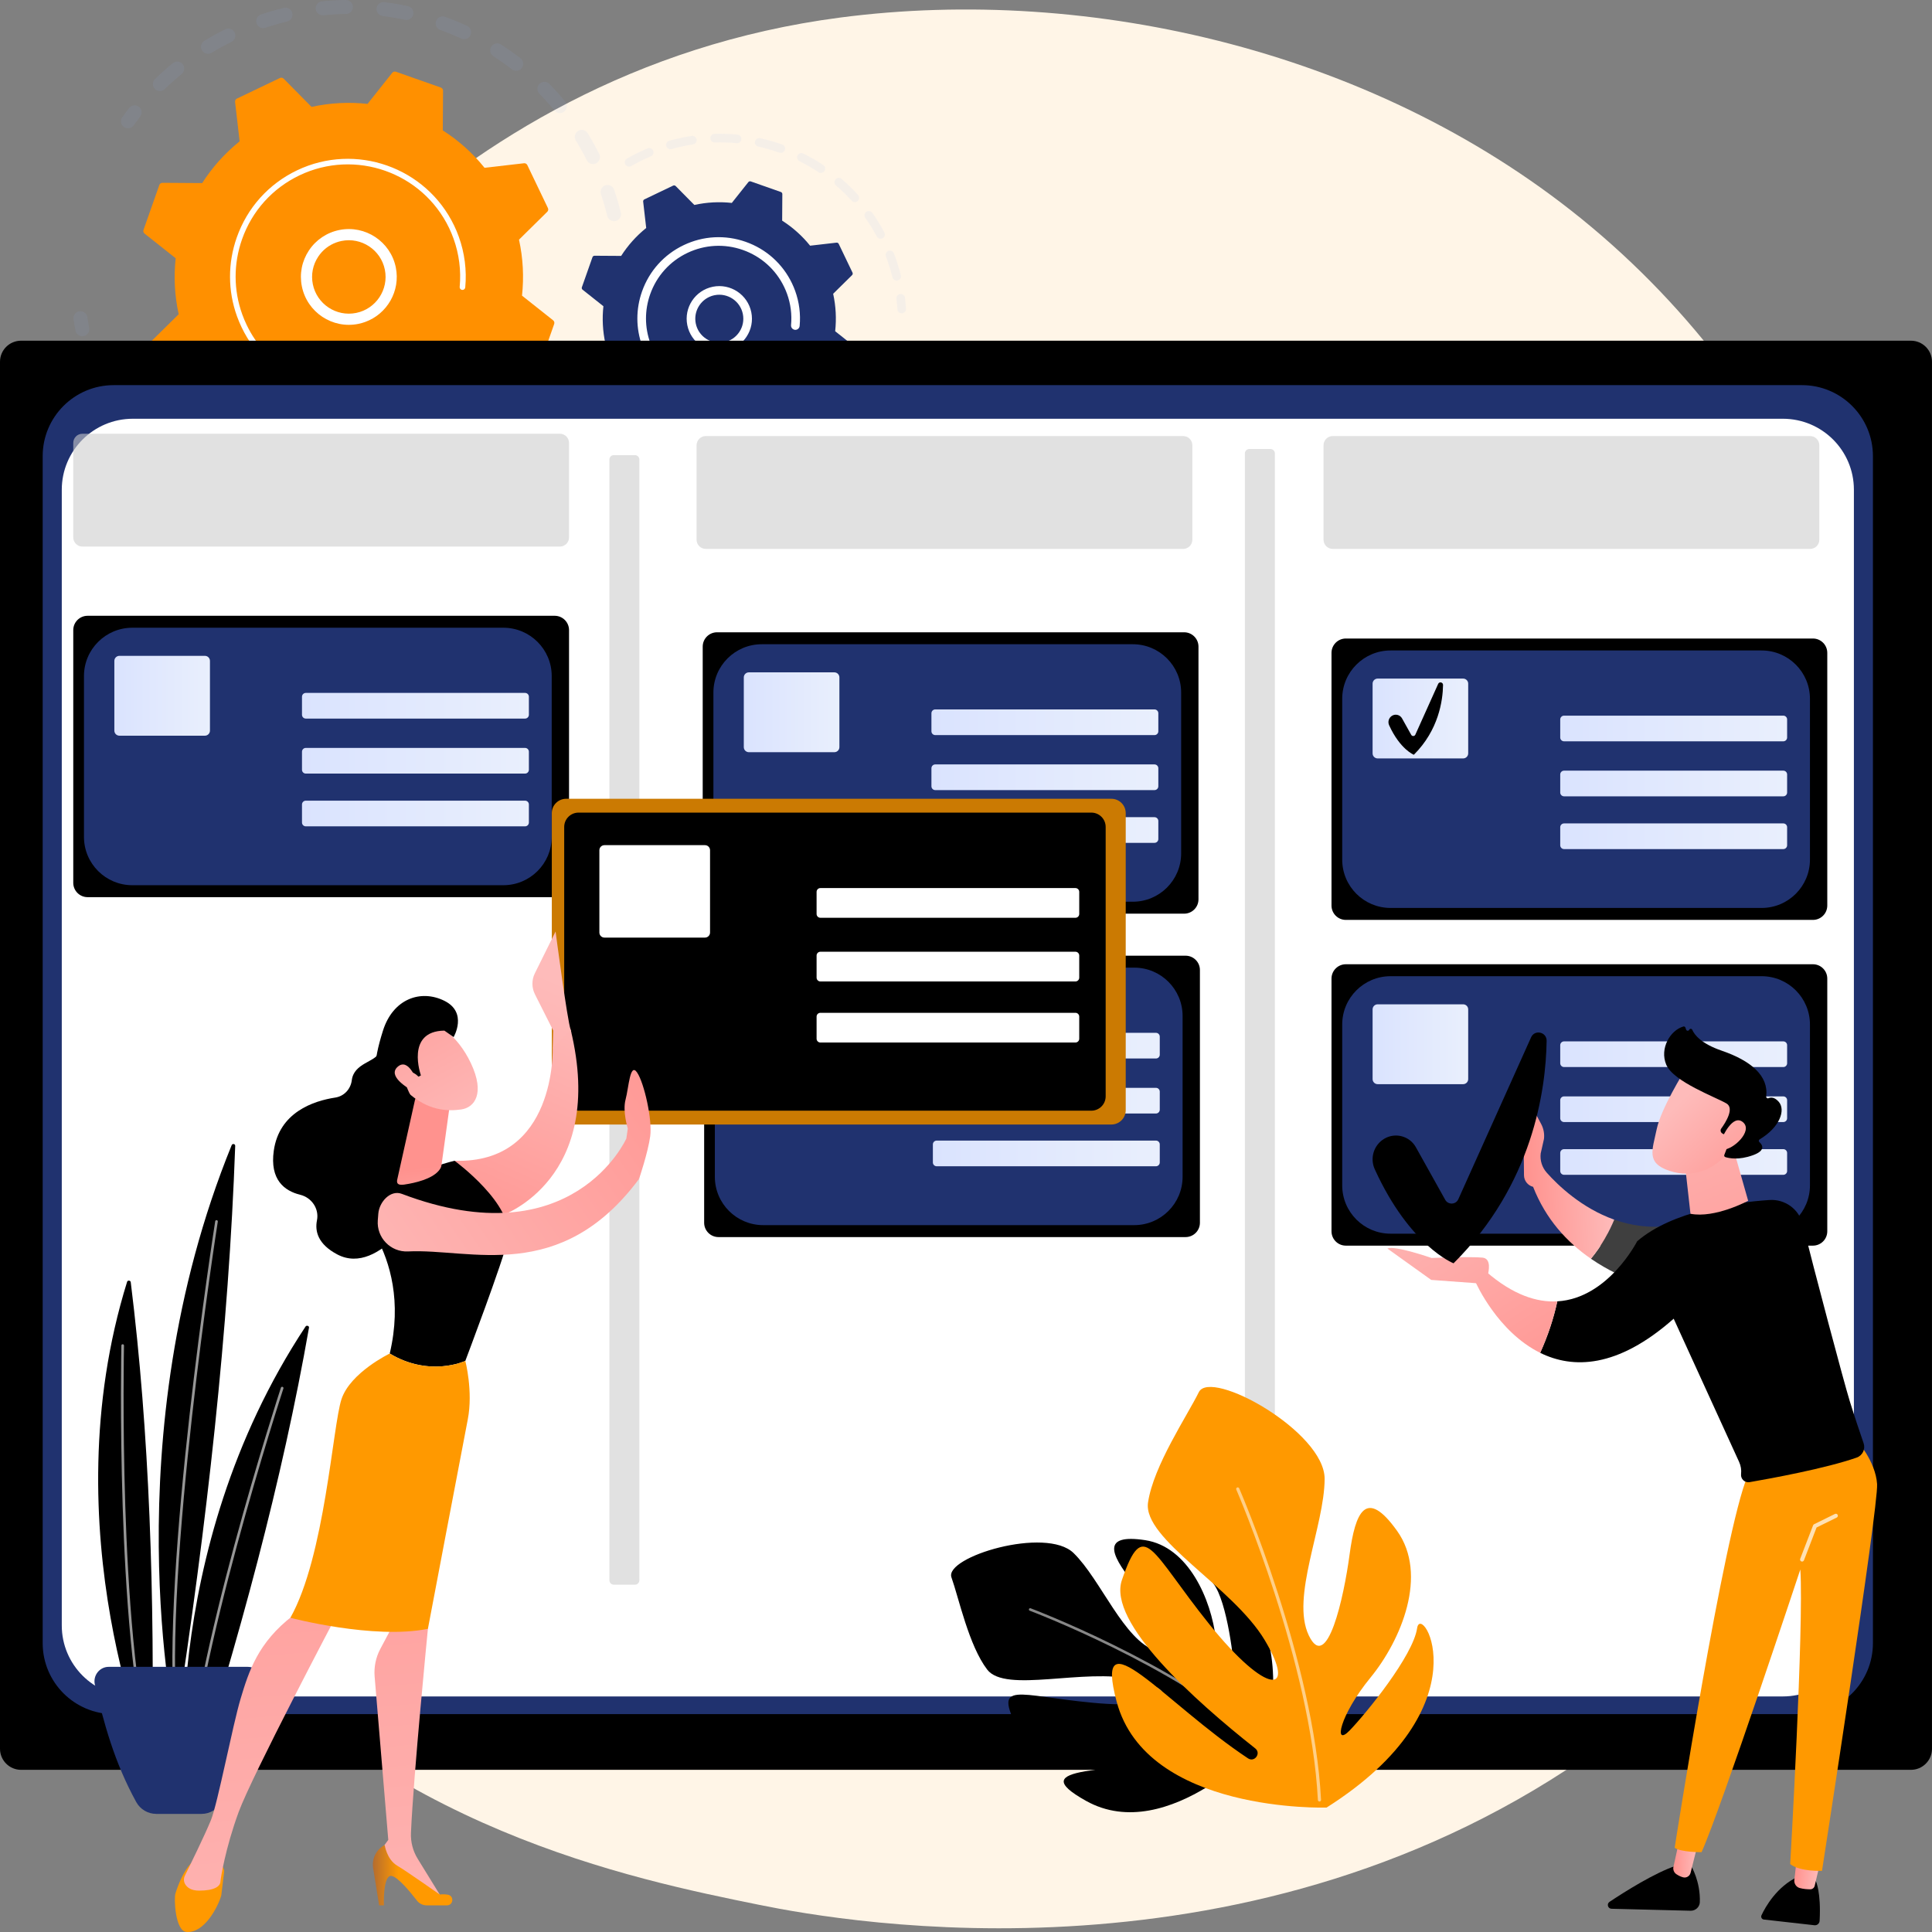 <svg width="428" height="428" viewBox="0 0 428 428" fill="none" xmlns="http://www.w3.org/2000/svg">
<rect x="0" y="0" width="428" height="428" fill="#808080" stroke="none"/>
<g clip-path="url(#clip0)">
<path d="M377.711 367.386C369.016 376.533 360.79 382.43 354.292 387.091C277.893 441.869 187.491 425.901 168.278 422.002C139.908 416.244 85.066 405.113 45.417 358.52C-14.572 288.029 -5.23 176.971 41.299 103.66C49.81 90.25 94.767 15.822 186.142 3.887C241.441 -3.337 305.902 11.232 352.583 50.315C450.57 132.348 443.595 298.075 377.711 367.386Z" fill="url(#paint0_linear)"/>
<g opacity="0.3">
<path opacity="0.3" d="M136.4 48.954C135.57 49.159 134.731 48.651 134.526 47.822C134.129 46.21 133.656 44.592 133.121 43.011C132.85 42.212 133.27 41.345 134.061 41.059C134.07 41.056 134.08 41.053 134.09 41.048C134.9 40.775 135.779 41.207 136.053 42.017C136.617 43.681 137.115 45.385 137.534 47.08C137.725 47.855 137.293 48.639 136.558 48.904C136.506 48.925 136.454 48.942 136.4 48.954ZM129.985 35.5C129.238 34.008 128.421 32.534 127.556 31.117C127.111 30.39 127.34 29.437 128.07 28.991C128.804 28.546 129.752 28.776 130.197 29.505C131.109 30.995 131.969 32.547 132.753 34.115C133.136 34.879 132.825 35.809 132.061 36.191C132.005 36.218 131.949 36.243 131.892 36.263C131.164 36.527 130.34 36.209 129.985 35.5ZM122.838 24.489C121.781 23.205 120.655 21.95 119.493 20.761C118.895 20.15 118.907 19.172 119.517 18.574C120.129 17.978 121.108 17.988 121.706 18.598C122.931 19.852 124.117 21.172 125.229 22.525C125.772 23.186 125.676 24.159 125.016 24.702C124.876 24.818 124.721 24.904 124.559 24.962C123.959 25.177 123.265 25.008 122.838 24.489ZM113.405 15.352C112.086 14.334 110.708 13.363 109.308 12.463C108.589 11.999 108.381 11.043 108.845 10.326C109.308 9.607 110.266 9.401 110.983 9.863C112.456 10.81 113.908 11.833 115.297 12.904C115.973 13.426 116.098 14.398 115.577 15.073C115.39 15.315 115.145 15.486 114.878 15.584C114.396 15.754 113.839 15.686 113.405 15.352ZM102.171 8.542C100.663 7.845 99.102 7.201 97.534 6.631C96.731 6.339 96.317 5.451 96.609 4.649C96.901 3.845 97.79 3.432 98.593 3.724C100.242 4.323 101.883 5 103.471 5.734C104.247 6.092 104.585 7.012 104.225 7.787C104.045 8.178 103.72 8.456 103.346 8.592C102.975 8.725 102.556 8.719 102.171 8.542ZM89.709 4.384C88.081 4.037 86.418 3.754 84.766 3.546C83.919 3.439 83.318 2.666 83.425 1.819C83.532 0.971 84.306 0.372 85.155 0.479C86.894 0.697 88.644 0.995 90.357 1.361C91.192 1.539 91.726 2.36 91.547 3.196C91.431 3.739 91.044 4.153 90.558 4.329C90.293 4.422 90.002 4.448 89.709 4.384ZM34.312 19.699C33.715 19.087 33.727 18.108 34.341 17.512C35.595 16.29 36.92 15.107 38.278 13.996C38.939 13.455 39.915 13.551 40.456 14.213C40.998 14.873 40.9 15.848 40.239 16.39C38.95 17.444 37.692 18.568 36.501 19.728C36.337 19.887 36.148 20.003 35.947 20.075C35.393 20.275 34.749 20.148 34.312 19.699ZM76.642 3.092C74.978 3.115 73.295 3.21 71.64 3.377C70.79 3.461 70.031 2.842 69.945 1.992C69.86 1.142 70.482 0.388 71.331 0.298C73.075 0.124 74.847 0.023 76.6 0C77.454 -0.012 78.157 0.671 78.169 1.526C78.178 2.203 77.75 2.785 77.145 3.002C76.988 3.059 76.82 3.091 76.642 3.092ZM44.758 11.169C44.314 10.44 44.545 9.488 45.276 9.045C46.773 8.135 48.328 7.279 49.898 6.498C50.663 6.114 51.593 6.429 51.973 7.194C52.354 7.958 52.042 8.887 51.277 9.268C49.784 10.011 48.307 10.824 46.886 11.689C46.795 11.744 46.701 11.789 46.604 11.824C45.925 12.065 45.147 11.808 44.758 11.169ZM63.617 4.751C62.002 5.145 60.382 5.615 58.803 6.145C57.993 6.419 57.116 5.983 56.842 5.173C56.573 4.373 56.994 3.508 57.785 3.224C57.795 3.221 57.806 3.216 57.815 3.213C59.478 2.654 61.184 2.16 62.883 1.744C63.714 1.542 64.552 2.05 64.754 2.88C64.943 3.655 64.512 4.436 63.776 4.701C63.724 4.722 63.672 4.737 63.617 4.751Z" fill="#91B3FA"/>
<path opacity="0.3" d="M28.88 28.328C29.166 28.224 29.426 28.036 29.616 27.768C30.078 27.117 30.561 26.466 31.052 25.831C31.575 25.156 31.45 24.184 30.774 23.662C30.098 23.14 29.125 23.263 28.603 23.941C28.086 24.608 27.578 25.293 27.092 25.978C26.598 26.675 26.762 27.641 27.457 28.135C27.887 28.438 28.42 28.493 28.88 28.328Z" fill="#91B3FA"/>
</g>
<g opacity="0.3">
<path opacity="0.3" d="M18.76 74.385C19.462 74.132 19.898 73.401 19.754 72.643C19.606 71.86 19.471 71.059 19.355 70.266C19.231 69.421 18.445 68.837 17.599 68.96C16.75 69.086 16.169 69.87 16.293 70.715C16.415 71.551 16.557 72.394 16.713 73.218C16.872 74.057 17.681 74.609 18.521 74.45C18.604 74.436 18.683 74.413 18.76 74.385Z" fill="#91B3FA"/>
<path opacity="0.3" d="M95.486 120.889C94.669 121.14 93.804 120.68 93.553 119.862C93.303 119.046 93.762 118.182 94.581 117.931C96.136 117.456 97.697 116.906 99.235 116.293C100.025 115.975 100.93 116.363 101.247 117.156C101.564 117.95 101.177 118.85 100.383 119.166C99.716 119.432 99.047 119.686 98.377 119.928C97.421 120.272 96.448 120.596 95.486 120.889ZM105.879 114.937C105.458 114.194 105.72 113.249 106.463 112.829C107.892 112.02 109.301 111.144 110.651 110.223C111.355 109.74 112.32 109.922 112.802 110.628C113.284 111.332 113.102 112.295 112.397 112.777C110.974 113.748 109.49 114.671 107.988 115.521C107.91 115.565 107.831 115.602 107.748 115.631C107.052 115.881 106.255 115.603 105.879 114.937ZM87.27 122.797C85.571 123.07 83.835 123.275 82.112 123.405C81.26 123.469 80.517 122.83 80.453 121.979C80.388 121.128 81.028 120.386 81.88 120.32C83.515 120.198 85.162 120.004 86.778 119.743C87.622 119.607 88.416 120.18 88.552 121.024C88.673 121.77 88.237 122.477 87.55 122.723C87.462 122.757 87.367 122.781 87.27 122.797ZM116.836 107.45C116.262 106.817 116.31 105.839 116.943 105.266C118.157 104.165 119.338 103 120.453 101.803C121.036 101.177 122.015 101.143 122.641 101.725C123.266 102.308 123.302 103.286 122.719 103.911C121.544 105.172 120.3 106.4 119.022 107.557C118.867 107.696 118.693 107.8 118.508 107.867C117.936 108.072 117.27 107.928 116.836 107.45ZM73.686 123.459C71.968 123.352 70.23 123.17 68.521 122.919C67.675 122.795 67.091 122.009 67.215 121.164C67.339 120.319 68.127 119.735 68.973 119.859C70.596 120.097 72.246 120.27 73.877 120.371C74.73 120.424 75.379 121.158 75.325 122.011C75.285 122.647 74.868 123.168 74.305 123.371C74.112 123.44 73.903 123.472 73.686 123.459ZM60.282 121.126C58.626 120.646 56.969 120.09 55.362 119.474C54.563 119.168 54.164 118.274 54.47 117.476C54.776 116.676 55.671 116.279 56.469 116.585C57.997 117.17 59.571 117.697 61.145 118.154C61.967 118.393 62.438 119.25 62.201 120.071C62.057 120.565 61.688 120.933 61.237 121.095C60.942 121.204 60.61 121.221 60.282 121.126ZM47.709 115.932C46.196 115.102 44.7 114.198 43.265 113.248C42.552 112.775 42.358 111.815 42.831 111.105C43.303 110.392 44.264 110.198 44.975 110.671C46.34 111.574 47.759 112.431 49.199 113.22C49.948 113.631 50.222 114.571 49.81 115.32C49.622 115.664 49.321 115.909 48.978 116.031C48.575 116.175 48.114 116.154 47.709 115.932ZM36.567 108.118C35.271 106.978 34.011 105.768 32.817 104.524C32.225 103.907 32.247 102.928 32.865 102.337C33.481 101.747 34.462 101.768 35.054 102.384C36.186 103.566 37.383 104.714 38.615 105.797C39.256 106.361 39.319 107.34 38.752 107.98C38.574 108.182 38.355 108.327 38.118 108.413C37.602 108.598 37.006 108.505 36.567 108.118ZM27.412 98.044C26.402 96.65 25.44 95.194 24.55 93.717C24.109 92.985 24.345 92.034 25.077 91.594C25.807 91.155 26.76 91.389 27.202 92.121C28.048 93.525 28.963 94.908 29.92 96.233C30.422 96.926 30.266 97.892 29.573 98.393C29.452 98.48 29.324 98.547 29.191 98.596C28.557 98.823 27.825 98.616 27.412 98.044ZM20.699 86.221C20.198 85.056 19.725 83.862 19.295 82.672C19.139 82.241 18.989 81.81 18.844 81.377C18.572 80.567 18.992 79.679 19.818 79.419C20.629 79.147 21.506 79.582 21.778 80.393C21.916 80.804 22.059 81.215 22.206 81.625C22.615 82.757 23.063 83.891 23.54 85C23.878 85.784 23.515 86.693 22.731 87.031C22.702 87.043 22.671 87.056 22.642 87.066C21.88 87.34 21.025 86.976 20.699 86.221Z" fill="#91B3FA"/>
<path opacity="0.3" d="M127.314 97.893C127.603 97.789 127.865 97.598 128.054 97.328C128.536 96.643 129.012 95.934 129.469 95.223C129.931 94.504 129.723 93.548 129.004 93.086C128.285 92.624 127.328 92.832 126.866 93.551C126.431 94.226 125.979 94.899 125.521 95.55C125.03 96.249 125.198 97.213 125.897 97.704C126.327 98.005 126.855 98.058 127.314 97.893Z" fill="#91B3FA"/>
</g>
<path d="M122.771 71.768C122.873 71.478 122.78 71.154 122.538 70.961L115.641 65.493C116.086 61.409 115.883 57.224 114.974 53.094L121.237 46.917C121.457 46.7 121.513 46.368 121.38 46.09L116.817 36.573C116.684 36.295 116.389 36.131 116.082 36.166L107.341 37.172C104.69 33.876 101.554 31.094 98.09 28.883L98.148 20.084C98.149 19.775 97.955 19.5 97.665 19.398L87.703 15.891C87.413 15.789 87.088 15.882 86.896 16.123L81.424 23.016C77.337 22.571 73.148 22.773 69.015 23.682L62.834 17.424C62.617 17.204 62.285 17.146 62.007 17.281L52.483 21.843C52.204 21.976 52.042 22.271 52.077 22.579L53.084 31.314C49.786 33.964 47.002 37.097 44.789 40.559L35.984 40.501C35.675 40.5 35.4 40.692 35.297 40.984L31.788 50.938C31.686 51.229 31.779 51.553 32.02 51.745L38.918 57.213C38.473 61.297 38.676 65.483 39.585 69.613L33.322 75.79C33.102 76.007 33.044 76.339 33.178 76.617L37.741 86.135C37.874 86.413 38.17 86.577 38.477 86.54L47.219 85.534C49.87 88.83 53.006 91.612 56.471 93.824L56.413 102.622C56.411 102.931 56.604 103.206 56.896 103.309L66.857 106.814C67.148 106.916 67.472 106.823 67.665 106.581L73.136 99.689C77.224 100.134 81.412 99.93 85.545 99.022L91.726 105.281C91.944 105.499 92.275 105.557 92.554 105.424L102.078 100.864C102.356 100.731 102.52 100.436 102.483 100.129L101.476 91.395C104.774 88.746 107.558 85.612 109.772 82.15L118.576 82.208C118.885 82.21 119.161 82.016 119.263 81.725L122.771 71.768Z" fill="#FF9000"/>
<path d="M79.383 71.75C73.646 72.909 68.035 69.188 66.874 63.454C66.311 60.677 66.866 57.847 68.434 55.486C70.002 53.126 72.396 51.515 75.175 50.954C80.913 49.795 86.524 53.516 87.685 59.249C88.74 64.465 85.753 69.576 80.886 71.329C80.402 71.505 79.9 71.646 79.383 71.75ZM70.498 56.855C69.295 58.665 68.87 60.836 69.301 62.965C70.19 67.36 74.493 70.214 78.892 69.326C83.293 68.437 86.146 64.138 85.257 59.741C84.369 55.347 80.066 52.493 75.666 53.381C75.267 53.462 74.88 53.571 74.504 53.707C72.872 54.294 71.475 55.383 70.498 56.855Z" fill="white"/>
<path d="M85.878 85.819C86.715 85.518 87.54 85.172 88.353 84.784C88.609 84.662 88.863 84.535 89.115 84.405C90.356 83.761 91.544 83.019 92.661 82.192C92.676 82.181 92.692 82.169 92.707 82.158C92.75 82.126 92.793 82.094 92.835 82.06C92.919 81.997 93.002 81.933 93.085 81.869C93.302 81.701 93.377 81.417 93.288 81.171C93.267 81.111 93.235 81.053 93.195 81.001C92.985 80.73 92.597 80.683 92.326 80.891C90.936 81.967 89.418 82.901 87.818 83.667C79.873 87.473 70.889 86.669 63.911 82.331C60.029 79.919 56.767 76.412 54.65 71.995C54.279 71.219 53.95 70.432 53.662 69.636C51.729 64.272 51.701 58.456 53.621 53.007C55.827 46.747 60.341 41.72 66.331 38.852C78.701 32.932 93.574 38.169 99.497 50.524C99.863 51.285 100.187 52.063 100.471 52.854C101.704 56.275 102.174 59.928 101.836 63.552C101.827 63.645 101.839 63.737 101.87 63.82C101.948 64.038 102.148 64.203 102.394 64.226C102.735 64.257 103.037 64.009 103.069 63.668C103.425 59.864 102.931 56.029 101.637 52.436C101.339 51.608 100.998 50.792 100.614 49.992C94.394 37.021 78.772 31.526 65.795 37.738C59.507 40.747 54.77 46.026 52.454 52.597C50.438 58.318 50.467 64.424 52.496 70.055C52.798 70.891 53.144 71.718 53.534 72.531C56.547 78.815 61.828 83.55 68.403 85.865C74.131 87.879 80.242 87.849 85.878 85.819Z" fill="white"/>
<g opacity="0.3">
<path opacity="0.3" d="M200.075 69.362C200.464 69.221 200.732 68.839 200.706 68.405C200.657 67.595 200.583 66.777 200.485 65.97C200.423 65.446 199.947 65.073 199.422 65.137C198.898 65.198 198.524 65.677 198.589 66.199C198.682 66.967 198.752 67.748 198.798 68.52C198.83 69.046 199.283 69.448 199.809 69.416C199.903 69.412 199.991 69.393 200.075 69.362Z" fill="#91B3FA"/>
<path opacity="0.3" d="M198.867 62.127C198.355 62.254 197.836 61.944 197.709 61.43C197.386 60.139 196.995 58.849 196.542 57.595C196.447 57.331 196.348 57.066 196.247 56.803C196.059 56.311 196.303 55.758 196.796 55.57C197.269 55.409 197.842 55.626 198.032 56.12C198.137 56.397 198.241 56.672 198.341 56.949C198.813 58.262 199.225 59.614 199.563 60.97C199.682 61.45 199.416 61.935 198.96 62.1C198.93 62.109 198.899 62.118 198.867 62.127ZM194.232 52.389C193.473 50.963 192.62 49.572 191.694 48.254C191.392 47.822 191.496 47.227 191.928 46.924C192.358 46.623 192.956 46.725 193.261 47.158C194.231 48.54 195.125 49.998 195.921 51.493C196.169 51.959 195.991 52.537 195.526 52.786C195.485 52.808 195.442 52.826 195.401 52.841C194.959 52.999 194.459 52.814 194.232 52.389ZM188.664 44.465C187.581 43.271 186.411 42.132 185.187 41.079C184.788 40.735 184.742 40.131 185.086 39.732C185.432 39.332 186.033 39.286 186.434 39.631C187.717 40.735 188.944 41.93 190.081 43.182C190.436 43.574 190.406 44.177 190.015 44.532C189.918 44.618 189.811 44.682 189.697 44.723C189.343 44.848 188.932 44.76 188.664 44.465ZM181.317 38.149C179.971 37.255 178.558 36.437 177.118 35.717C176.646 35.48 176.454 34.907 176.69 34.434C176.926 33.964 177.499 33.771 177.972 34.006C179.483 34.761 180.964 35.619 182.376 36.556C182.815 36.848 182.934 37.441 182.642 37.881C182.524 38.059 182.357 38.184 182.171 38.25C181.897 38.35 181.58 38.323 181.317 38.149ZM172.65 33.817C171.128 33.277 169.559 32.826 167.985 32.476C167.469 32.361 167.145 31.851 167.26 31.336C167.374 30.821 167.884 30.495 168.401 30.611C170.05 30.977 171.696 31.451 173.29 32.014C173.787 32.192 174.047 32.737 173.871 33.234C173.771 33.516 173.553 33.72 173.293 33.814C173.092 33.887 172.867 33.893 172.65 33.817ZM163.194 31.718C161.588 31.565 159.957 31.51 158.348 31.556C157.82 31.571 157.379 31.155 157.364 30.628C157.349 30.101 157.763 29.662 158.293 29.645C159.981 29.596 161.692 29.654 163.376 29.815C163.9 29.865 164.286 30.332 164.235 30.857C164.199 31.238 163.945 31.544 163.607 31.666C163.48 31.712 163.339 31.732 163.194 31.718ZM153.514 31.993C151.925 32.238 150.329 32.585 148.772 33.026C148.264 33.17 147.735 32.875 147.591 32.368C147.447 31.86 147.744 31.34 148.25 31.188C149.883 30.726 151.556 30.362 153.223 30.105C153.745 30.026 154.233 30.384 154.314 30.905C154.384 31.363 154.115 31.796 153.695 31.949C153.636 31.969 153.577 31.984 153.514 31.993ZM138.537 36.438C138.274 35.981 138.432 35.397 138.889 35.134C140.155 34.407 141.485 33.736 142.835 33.141C143.04 33.049 143.245 32.962 143.45 32.875C143.929 32.658 144.498 32.898 144.702 33.386C144.907 33.872 144.677 34.431 144.191 34.636C143.998 34.717 143.805 34.8 143.609 34.887C142.317 35.455 141.05 36.094 139.842 36.788C139.793 36.817 139.741 36.84 139.689 36.859C139.261 37.016 138.771 36.845 138.537 36.438Z" fill="#91B3FA"/>
</g>
<g opacity="0.3">
<path opacity="0.3" d="M172.935 109.906C171.361 110.45 169.738 110.903 168.115 111.251C167.599 111.361 167.09 111.034 166.98 110.517C166.868 110.001 167.201 109.498 167.714 109.383C169.262 109.051 170.808 108.619 172.311 108.099C172.809 107.926 173.354 108.191 173.527 108.689C173.698 109.184 173.438 109.724 172.947 109.9C172.944 109.904 172.939 109.906 172.935 109.906ZM176.283 107.549C176.052 107.075 176.249 106.503 176.725 106.273C178.154 105.579 179.553 104.79 180.887 103.931C181.329 103.648 181.923 103.772 182.209 104.217C182.495 104.66 182.368 105.25 181.924 105.537C180.526 106.438 179.059 107.265 177.562 107.991C177.53 108.006 177.499 108.02 177.467 108.03C177.013 108.194 176.499 107.992 176.283 107.549ZM163.165 112.003C161.503 112.151 159.821 112.199 158.161 112.145C157.633 112.128 157.219 111.687 157.237 111.159C157.254 110.632 157.695 110.221 158.224 110.235C159.807 110.287 161.413 110.241 162.998 110.1C163.524 110.054 163.988 110.441 164.035 110.967C164.075 111.409 163.806 111.807 163.408 111.95C163.328 111.977 163.249 111.995 163.165 112.003ZM184.611 102.448C184.273 102.043 184.326 101.441 184.731 101.103C185.951 100.086 187.119 98.984 188.204 97.827C188.565 97.444 189.17 97.424 189.554 97.783C189.94 98.144 189.96 98.749 189.599 99.134C188.461 100.348 187.235 101.503 185.957 102.57C185.868 102.644 185.77 102.699 185.668 102.735C185.302 102.867 184.875 102.764 184.611 102.448ZM153.179 111.678C151.536 111.422 149.89 111.063 148.289 110.612C147.781 110.468 147.486 109.941 147.628 109.434C147.772 108.926 148.299 108.63 148.807 108.773C150.335 109.204 151.903 109.547 153.471 109.79C153.993 109.871 154.351 110.358 154.27 110.881C154.215 111.239 153.967 111.519 153.649 111.633C153.503 111.684 153.343 111.702 153.179 111.678ZM143.562 108.967C142.025 108.325 140.512 107.584 139.068 106.763C138.609 106.503 138.448 105.921 138.708 105.461C138.968 105.002 139.553 104.84 140.012 105.102C141.39 105.883 142.832 106.59 144.299 107.203C144.786 107.407 145.017 107.966 144.812 108.454C144.705 108.711 144.497 108.897 144.253 108.984C144.038 109.062 143.791 109.062 143.562 108.967ZM134.87 104.033C133.531 103.041 132.239 101.957 131.036 100.816C130.653 100.452 130.636 99.848 131 99.464C131.363 99.082 131.969 99.067 132.351 99.429C133.5 100.519 134.731 101.552 136.009 102.497C136.432 102.812 136.523 103.409 136.207 103.833C136.091 103.99 135.935 104.102 135.764 104.163C135.475 104.269 135.138 104.23 134.87 104.033Z" fill="#91B3FA"/>
<path opacity="0.3" d="M192.375 95.578C192.548 95.516 192.706 95.403 192.823 95.242C193.305 94.582 193.77 93.903 194.205 93.228C194.489 92.784 194.361 92.193 193.917 91.907C193.473 91.624 192.881 91.751 192.595 92.194C192.181 92.839 191.737 93.486 191.277 94.117C190.966 94.544 191.06 95.141 191.486 95.452C191.754 95.646 192.088 95.682 192.375 95.578Z" fill="#91B3FA"/>
</g>
<path d="M189.788 77.577C189.857 77.382 189.795 77.165 189.632 77.037L185.017 73.378C185.316 70.644 185.18 67.844 184.571 65.081L188.762 60.947C188.909 60.802 188.947 60.58 188.858 60.394L185.805 54.026C185.716 53.839 185.518 53.731 185.313 53.754L179.463 54.428C177.69 52.222 175.592 50.362 173.273 48.881L173.311 42.994C173.312 42.788 173.182 42.603 172.988 42.534L166.322 40.188C166.128 40.119 165.91 40.182 165.782 40.344L162.12 44.955C159.385 44.657 156.583 44.793 153.817 45.402L149.681 41.213C149.535 41.067 149.314 41.029 149.127 41.117L142.753 44.168C142.566 44.257 142.458 44.456 142.481 44.66L143.155 50.506C140.948 52.277 139.086 54.374 137.604 56.692L131.712 56.654C131.505 56.652 131.32 56.782 131.251 56.976L128.903 63.638C128.834 63.832 128.897 64.049 129.059 64.177L133.674 67.837C133.376 70.57 133.512 73.37 134.121 76.134L129.93 80.267C129.783 80.412 129.745 80.634 129.833 80.82L132.886 87.19C132.975 87.376 133.173 87.485 133.379 87.462L139.228 86.788C141.001 88.993 143.102 90.854 145.419 92.335L145.381 98.222C145.379 98.428 145.509 98.613 145.704 98.682L152.37 101.028C152.564 101.097 152.781 101.034 152.91 100.872L156.572 96.26C159.307 96.558 162.109 96.422 164.875 95.814L169.011 100.002C169.156 100.149 169.378 100.187 169.565 100.099L175.937 97.048C176.124 96.959 176.233 96.762 176.21 96.555L175.535 90.71C177.742 88.939 179.604 86.84 181.086 84.524L186.978 84.562C187.185 84.564 187.37 84.434 187.439 84.24L189.788 77.577Z" fill="#20326f"/>
<path d="M160.781 77.69C158.888 78.073 156.959 77.696 155.35 76.627C153.74 75.56 152.644 73.931 152.261 72.038C151.47 68.133 154.003 64.321 157.916 63.523C161.825 62.734 165.647 65.268 166.437 69.174C166.819 71.066 166.443 72.994 165.375 74.602C164.506 75.909 163.267 76.878 161.815 77.401C161.48 77.521 161.135 77.618 160.781 77.69ZM154.135 71.661C154.417 73.053 155.224 74.252 156.408 75.037C157.592 75.822 159.012 76.1 160.404 75.819C161.796 75.536 162.996 74.73 163.781 73.547C164.567 72.366 164.844 70.945 164.563 69.555C163.982 66.682 161.17 64.817 158.296 65.397C158.036 65.45 157.785 65.521 157.543 65.608C155.103 66.485 153.606 69.047 154.135 71.661Z" fill="white"/>
<path d="M165.303 87.482C165.872 87.277 166.435 87.042 166.992 86.776C168.098 86.247 169.15 85.605 170.125 84.865C170.168 84.831 170.212 84.798 170.255 84.764C170.591 84.504 170.706 84.066 170.57 83.686C170.536 83.595 170.489 83.506 170.424 83.424C170.102 83.006 169.501 82.933 169.083 83.254C168.18 83.952 167.198 84.556 166.166 85.052C166.109 85.079 166.051 85.105 165.996 85.131C163.539 86.279 160.89 86.77 158.253 86.609C156.821 86.522 155.394 86.241 154.002 85.765C153.991 85.761 153.979 85.758 153.968 85.753C153.933 85.741 153.9 85.729 153.864 85.716C149.809 84.289 146.553 81.369 144.696 77.494C144.455 76.993 144.241 76.484 144.056 75.967C142.805 72.494 142.786 68.729 144.03 65.201C145.459 61.149 148.38 57.895 152.258 56.039C156.134 54.185 160.505 53.947 164.56 55.373C168.615 56.8 171.872 59.72 173.729 63.595C173.966 64.087 174.175 64.591 174.36 65.102C175.159 67.317 175.463 69.682 175.243 72.028C175.229 72.173 175.249 72.312 175.295 72.441C175.416 72.777 175.725 73.032 176.106 73.069C176.632 73.116 177.097 72.733 177.147 72.207C177.394 69.582 177.053 66.936 176.161 64.459C175.954 63.887 175.719 63.323 175.456 62.773C173.377 58.438 169.733 55.171 165.196 53.574C160.659 51.978 155.772 52.238 151.434 54.318C147.096 56.395 143.827 60.035 142.228 64.57C140.836 68.517 140.858 72.73 142.257 76.615C142.465 77.192 142.704 77.763 142.972 78.323C146.995 86.715 156.723 90.571 165.303 87.482Z" fill="white"/>
<path d="M423.333 392.074H4.667C2.09 392.074 0 389.986 0 387.41V80.138C0 77.563 2.09 75.475 4.667 75.475H423.331C425.909 75.475 427.998 77.563 427.998 80.138V387.409C428 389.984 425.91 392.074 423.333 392.074Z" fill="url(#paint1_linear)"/>
<path d="M399.178 379.734H25.192C16.502 379.734 9.456 372.693 9.456 364.01V101.043C9.456 92.359 16.502 85.319 25.192 85.319H399.178C407.868 85.319 414.914 92.359 414.914 101.043V364.011C414.914 372.695 407.868 379.734 399.178 379.734Z" fill="#20326f"/>
<path d="M394.962 375.815H29.422C20.732 375.815 13.686 368.774 13.686 360.09V108.491C13.686 99.807 20.732 92.766 29.422 92.766H394.962C403.652 92.766 410.698 99.807 410.698 108.491V360.09C410.698 368.776 403.652 375.815 394.962 375.815Z" fill="white"/>
<path opacity="0.59" d="M140.659 351.06H135.987C135.443 351.06 135.002 350.619 135.002 350.075V101.806C135.002 101.262 135.443 100.822 135.987 100.822H140.659C141.203 100.822 141.644 101.262 141.644 101.806V350.075C141.644 350.619 141.203 351.06 140.659 351.06Z" fill="#CDCDCD"/>
<path opacity="0.59" d="M281.441 349.708H276.77C276.225 349.708 275.785 349.268 275.785 348.724V100.455C275.785 99.91 276.225 99.47 276.77 99.47H281.441C281.986 99.47 282.426 99.91 282.426 100.455V348.724C282.426 349.268 281.986 349.708 281.441 349.708Z" fill="#CDCDCD"/>
<path d="M401.622 203.788H298.15C296.395 203.788 294.971 202.366 294.971 200.611V144.628C294.971 142.874 296.394 141.451 298.15 141.451H401.622C403.377 141.451 404.801 142.873 404.801 144.628V200.611C404.8 202.366 403.377 203.788 401.622 203.788Z" fill="url(#paint2_linear)"/>
<path d="M390.249 201.14H308.056C302.139 201.14 297.342 196.347 297.342 190.434V154.805C297.342 148.892 302.139 144.099 308.056 144.099H390.249C396.166 144.099 400.963 148.892 400.963 154.805V190.434C400.962 196.347 396.166 201.14 390.249 201.14Z" fill="#20326f"/>
<path d="M395.06 164.225H346.486C346.019 164.225 345.641 163.848 345.641 163.382V159.383C345.641 158.917 346.019 158.539 346.486 158.539H395.06C395.527 158.539 395.905 158.917 395.905 159.383V163.382C395.905 163.848 395.527 164.225 395.06 164.225Z" fill="url(#paint3_linear)"/>
<path d="M395.06 176.411H346.486C346.019 176.411 345.641 176.034 345.641 175.568V171.569C345.641 171.103 346.019 170.725 346.486 170.725H395.06C395.527 170.725 395.905 171.103 395.905 171.569V175.568C395.905 176.034 395.527 176.411 395.06 176.411Z" fill="url(#paint4_linear)"/>
<path d="M395.06 188.099H346.486C346.019 188.099 345.641 187.721 345.641 187.255V183.256C345.641 182.79 346.019 182.413 346.486 182.413H395.06C395.527 182.413 395.905 182.79 395.905 183.256V187.255C395.905 187.721 395.527 188.099 395.06 188.099Z" fill="url(#paint5_linear)"/>
<path d="M324.131 168.016H305.196C304.576 168.016 304.074 167.515 304.074 166.896V151.448C304.074 150.829 304.576 150.328 305.196 150.328H324.131C324.751 150.328 325.252 150.829 325.252 151.448V166.896C325.252 167.515 324.751 168.016 324.131 168.016Z" fill="url(#paint6_linear)"/>
<path d="M308.405 158.547C309.173 158.097 310.159 158.365 310.594 159.141L312.633 162.793C312.836 163.158 313.37 163.135 313.543 162.753L318.6 151.503C318.852 150.942 319.689 151.131 319.68 151.746C319.628 155.187 318.715 161.729 313.212 167.204C313.212 167.204 310.181 166.026 307.738 160.668C307.383 159.896 307.671 158.978 308.405 158.547Z" fill="url(#paint7_linear)"/>
<path d="M262.324 202.407H158.851C157.097 202.407 155.672 200.986 155.672 199.231V143.249C155.672 141.495 157.095 140.072 158.851 140.072H262.324C264.078 140.072 265.502 141.494 265.502 143.249V199.233C265.501 200.986 264.078 202.407 262.324 202.407Z" fill="url(#paint8_linear)"/>
<path d="M250.949 199.76H168.756C162.839 199.76 158.042 194.966 158.042 189.054V153.424C158.042 147.512 162.839 142.718 168.756 142.718H250.949C256.866 142.718 261.663 147.512 261.663 153.424V189.054C261.663 194.968 256.866 199.76 250.949 199.76Z" fill="#20326f"/>
<path d="M255.761 162.846H207.187C206.72 162.846 206.342 162.469 206.342 162.003V158.004C206.342 157.538 206.72 157.16 207.187 157.16H255.761C256.228 157.16 256.606 157.538 256.606 158.004V162.003C256.606 162.469 256.228 162.846 255.761 162.846Z" fill="url(#paint9_linear)"/>
<path d="M255.761 175.031H207.187C206.72 175.031 206.342 174.653 206.342 174.187V170.188C206.342 169.722 206.72 169.344 207.187 169.344H255.761C256.228 169.344 256.606 169.722 256.606 170.188V174.187C256.606 174.653 256.228 175.031 255.761 175.031Z" fill="url(#paint10_linear)"/>
<path d="M255.761 186.718H207.187C206.72 186.718 206.342 186.341 206.342 185.874V181.876C206.342 181.409 206.72 181.032 207.187 181.032H255.761C256.228 181.032 256.606 181.409 256.606 181.876V185.874C256.606 186.341 256.228 186.718 255.761 186.718Z" fill="url(#paint11_linear)"/>
<path d="M184.832 166.636H165.897C165.277 166.636 164.775 166.135 164.775 165.515V150.068C164.775 149.449 165.277 148.947 165.897 148.947H184.832C185.452 148.947 185.954 149.449 185.954 150.068V165.515C185.954 166.135 185.452 166.636 184.832 166.636Z" fill="url(#paint12_linear)"/>
<path d="M262.642 274.053H159.169C157.415 274.053 155.991 272.632 155.991 270.877V214.893C155.991 213.14 157.413 211.717 159.169 211.717H262.642C264.396 211.717 265.821 213.138 265.821 214.893V270.877C265.821 272.632 264.398 274.053 262.642 274.053Z" fill="url(#paint13_linear)"/>
<path d="M251.269 271.406H169.075C163.159 271.406 158.362 266.612 158.362 260.7V225.07C158.362 219.158 163.159 214.364 169.075 214.364H251.269C257.186 214.364 261.983 219.158 261.983 225.07V260.7C261.983 266.612 257.186 271.406 251.269 271.406Z" fill="#20326f"/>
<path d="M256.081 234.491H207.507C207.04 234.491 206.662 234.114 206.662 233.647V229.648C206.662 229.182 207.04 228.805 207.507 228.805H256.081C256.548 228.805 256.926 229.182 256.926 229.648V233.647C256.924 234.114 256.546 234.491 256.081 234.491Z" fill="url(#paint14_linear)"/>
<path d="M256.081 246.677H207.507C207.04 246.677 206.662 246.299 206.662 245.833V241.835C206.662 241.368 207.04 240.991 207.507 240.991H256.081C256.548 240.991 256.926 241.368 256.926 241.835V245.833C256.924 246.299 256.546 246.677 256.081 246.677Z" fill="url(#paint15_linear)"/>
<path d="M256.081 258.364H207.507C207.04 258.364 206.662 257.986 206.662 257.52V253.522C206.662 253.055 207.04 252.678 207.507 252.678H256.081C256.548 252.678 256.926 253.055 256.926 253.522V257.52C256.924 257.986 256.546 258.364 256.081 258.364Z" fill="url(#paint16_linear)"/>
<path d="M185.151 238.282H166.215C165.595 238.282 165.094 237.78 165.094 237.161V221.714C165.094 221.095 165.595 220.593 166.215 220.593H185.151C185.77 220.593 186.272 221.095 186.272 221.714V237.161C186.273 237.78 185.77 238.282 185.151 238.282Z" fill="white"/>
<path d="M122.881 198.75H19.408C17.654 198.75 16.23 197.328 16.23 195.573V139.591C16.23 137.838 17.652 136.415 19.408 136.415H122.881C124.636 136.415 126.06 137.836 126.06 139.591V195.575C126.06 197.328 124.637 198.75 122.881 198.75Z" fill="url(#paint17_linear)"/>
<path d="M111.508 196.102H29.314C23.398 196.102 18.601 191.309 18.601 185.396V149.768C18.601 143.856 23.398 139.062 29.314 139.062H111.508C117.425 139.062 122.222 143.856 122.222 149.768V185.398C122.222 191.31 117.425 196.102 111.508 196.102Z" fill="#20326f"/>
<path d="M116.32 159.189H67.746C67.279 159.189 66.901 158.811 66.901 158.345V154.346C66.901 153.88 67.279 153.502 67.746 153.502H116.32C116.787 153.502 117.165 153.88 117.165 154.346V158.345C117.163 158.811 116.785 159.189 116.32 159.189Z" fill="url(#paint18_linear)"/>
<path d="M116.32 171.373H67.746C67.279 171.373 66.901 170.995 66.901 170.529V166.53C66.901 166.064 67.279 165.687 67.746 165.687H116.32C116.787 165.687 117.165 166.064 117.165 166.53V170.529C117.163 170.995 116.785 171.373 116.32 171.373Z" fill="url(#paint19_linear)"/>
<path d="M116.32 183.06H67.746C67.279 183.06 66.901 182.683 66.901 182.217V178.218C66.901 177.752 67.279 177.374 67.746 177.374H116.32C116.787 177.374 117.165 177.752 117.165 178.218V182.217C117.163 182.683 116.785 183.06 116.32 183.06Z" fill="url(#paint20_linear)"/>
<path d="M45.39 162.98H26.454C25.834 162.98 25.333 162.478 25.333 161.859V146.41C25.333 145.791 25.834 145.29 26.454 145.29H45.39C46.009 145.29 46.511 145.791 46.511 146.41V161.858C46.513 162.477 46.009 162.98 45.39 162.98Z" fill="url(#paint21_linear)"/>
<path d="M401.622 275.949H298.15C296.395 275.949 294.971 274.527 294.971 272.772V216.788C294.971 215.035 296.394 213.612 298.15 213.612H401.622C403.377 213.612 404.801 215.033 404.801 216.788V272.772C404.8 274.527 403.377 275.949 401.622 275.949Z" fill="url(#paint22_linear)"/>
<path d="M390.249 273.301H308.056C302.139 273.301 297.342 268.507 297.342 262.595V226.965C297.342 221.053 302.139 216.259 308.056 216.259H390.249C396.166 216.259 400.963 221.053 400.963 226.965V262.595C400.962 268.507 396.166 273.301 390.249 273.301Z" fill="#20326f"/>
<path d="M395.06 236.386H346.486C346.019 236.386 345.641 236.008 345.641 235.542V231.543C345.641 231.077 346.019 230.7 346.486 230.7H395.06C395.527 230.7 395.905 231.077 395.905 231.543V235.542C395.905 236.008 395.527 236.386 395.06 236.386Z" fill="url(#paint23_linear)"/>
<path d="M395.06 248.572H346.486C346.019 248.572 345.641 248.195 345.641 247.728V243.73C345.641 243.263 346.019 242.886 346.486 242.886H395.06C395.527 242.886 395.905 243.263 395.905 243.73V247.728C395.905 248.195 395.527 248.572 395.06 248.572Z" fill="url(#paint24_linear)"/>
<path d="M395.06 260.259H346.486C346.019 260.259 345.641 259.881 345.641 259.415V255.417C345.641 254.95 346.019 254.573 346.486 254.573H395.06C395.527 254.573 395.905 254.95 395.905 255.417V259.415C395.905 259.881 395.527 260.259 395.06 260.259Z" fill="url(#paint25_linear)"/>
<path d="M324.131 240.177H305.196C304.576 240.177 304.074 239.676 304.074 239.056V223.609C304.074 222.99 304.576 222.488 305.196 222.488H324.131C324.751 222.488 325.252 222.99 325.252 223.609V239.056C325.252 239.676 324.751 240.177 324.131 240.177Z" fill="url(#paint26_linear)"/>
<path d="M370.118 271.529C389.913 268.83 395.328 272.668 395.328 272.668L386.569 288.247C386.569 288.247 367.011 288.892 352.442 278.85C354.913 275.892 356.568 272.68 357.606 270.192C361.296 271.5 365.499 272.159 370.118 271.529Z" fill="url(#paint27_linear)"/>
<path d="M337.438 244.009C337.43 243.372 338.285 243.152 338.587 243.716L341.41 248.992C341.956 250.012 342.175 251.173 342.037 252.321L341.314 255.518C341.129 257.068 341.614 258.619 342.652 259.785C345.138 262.575 350.383 267.632 357.606 270.193C356.568 272.682 354.913 275.893 352.442 278.851C347.096 275.166 342.421 270.044 339.631 262.921C338.46 262.627 337.632 261.583 337.614 260.377L337.438 244.009Z" fill="url(#paint28_linear)"/>
<path d="M402.277 416.75C402.277 416.75 403.455 419.168 403.103 425.527C403.071 426.12 402.548 426.568 401.958 426.502L390.753 425.24C390.301 425.189 390.031 424.711 390.222 424.3C391.097 422.432 393.618 417.921 398.352 415.715L402.277 416.75Z" fill="url(#paint29_linear)"/>
<path d="M403.247 412.523L402.014 417.762C401.907 418.214 401.508 418.54 401.043 418.541C400.422 418.543 399.525 418.492 398.676 418.252C397.904 418.034 397.417 417.269 397.506 416.473L398.084 411.346L403.247 412.523Z" fill="url(#paint30_linear)"/>
<path d="M374.655 413.389C374.655 413.389 376.729 416.794 376.567 421.392C376.528 422.476 375.6 423.315 374.515 423.289L357.008 422.852C356.188 422.832 355.882 421.771 356.565 421.317C359.936 419.075 366.555 414.896 371.308 413.306L374.655 413.389Z" fill="url(#paint31_linear)"/>
<path d="M376.157 408.35L374.518 414.887C374.335 415.617 373.591 416.083 372.863 415.888C372.42 415.769 371.901 415.556 371.352 415.18C370.83 414.822 370.586 414.174 370.722 413.557L372.467 405.628L376.157 408.35Z" fill="url(#paint32_linear)"/>
<path d="M411.281 319.024C411.281 319.024 415.513 323.694 415.836 328.776C416.159 333.857 403.632 414.446 403.632 414.446C403.632 414.446 398.845 414.699 396.587 412.958C396.587 412.958 399.643 360.084 398.828 347.695C398.828 347.695 381.232 400.839 376.947 410.316C376.947 410.316 372.357 410.356 370.994 409.332C370.994 409.332 381.956 339.108 387.141 326.988L411.281 319.024Z" fill="url(#paint33_linear)"/>
<path d="M399.216 345.939C399.163 345.939 399.109 345.93 399.056 345.908C398.826 345.82 398.712 345.561 398.799 345.332L401.659 337.905C401.699 337.799 401.778 337.714 401.878 337.665L406.504 335.386C406.725 335.277 406.993 335.367 407.102 335.589C407.21 335.811 407.12 336.078 406.898 336.187L402.43 338.388L399.634 345.653C399.564 345.83 399.395 345.939 399.216 345.939Z" fill="#FFE1B3"/>
<path d="M362.685 274.975C370.497 268.26 384.146 266.366 391.984 265.84C395.418 265.609 398.525 267.855 399.356 271.192C401.765 280.867 408.44 306.084 409.794 310.441C410.905 314.016 412.09 317.518 412.847 319.71C413.3 321.02 412.615 322.448 411.305 322.906C404.491 325.291 392.464 327.503 387.595 328.345C386.525 328.53 385.579 327.636 385.702 326.556C385.806 325.641 385.657 324.715 385.275 323.877L370.775 292.133C358.255 303.209 348.383 303.24 341.199 299.696C342.897 295.95 344.161 292.148 344.996 288.29C356.269 287.642 362.685 274.975 362.685 274.975Z" fill="url(#paint34_linear)"/>
<path d="M326.949 284.162L329.245 281.727C335.206 286.89 340.489 288.549 344.996 288.29C344.161 292.148 342.897 295.95 341.199 299.697C331.738 295.03 326.949 284.162 326.949 284.162Z" fill="url(#paint35_linear)"/>
<path d="M328.35 284.368L317.055 283.54L307.354 276.594C308.945 275.831 317.135 278.68 317.135 278.68C317.135 278.68 326.069 278.342 328.448 278.607C330.423 278.827 329.82 281.633 329.56 282.578C329.506 282.771 329.468 282.885 329.468 282.885L328.35 284.368Z" fill="url(#paint36_linear)"/>
<path d="M382.973 250.874L387.274 266.01C387.274 266.01 379.926 269.957 374.491 268.89L372.998 255.547L382.973 250.874Z" fill="url(#paint37_linear)"/>
<path d="M373.139 237.287C373.139 237.287 367.961 245.562 367.008 250.169C366.055 254.776 364.603 257.641 369.838 259.379C375.074 261.117 380.002 259.116 383.147 254.854C383.147 254.854 388.056 248.297 387.631 245.247C387.204 242.199 373.139 237.287 373.139 237.287Z" fill="url(#paint38_linear)"/>
<path d="M381.807 251.255L381.521 251.074C381.157 250.845 381.059 250.356 381.312 250.007C382.289 248.656 384.267 245.524 382.476 244.455C380.166 243.08 370.717 239.64 369.131 235.871C367.606 232.248 370.038 228.228 372.911 227.41C373.103 227.355 373.305 227.452 373.371 227.641L373.532 228.098C373.642 228.412 374.078 228.431 374.215 228.13C374.349 227.841 374.76 227.841 374.887 228.135C375.38 229.265 376.874 231.201 381.411 232.759C387.86 234.971 391.843 238.308 391.268 242.902C391.231 243.194 391.517 243.402 391.788 243.288C392.322 243.063 393.127 243.04 394.043 244.076C395.635 245.879 394.297 249.737 389.816 252.407C389.604 252.534 389.561 252.831 389.746 252.994C390.399 253.573 391.311 254.854 388.293 255.93C385.171 257.043 383.029 256.595 382.219 256.334C382.017 256.27 381.914 256.05 381.989 255.851L383.478 251.959C383.562 251.739 383.421 251.498 383.187 251.462L381.807 251.255Z" fill="url(#paint39_linear)"/>
<path d="M381.513 252.079C381.513 252.079 383.829 246.644 386.13 248.607C388.431 250.571 383.868 254.746 381.796 254.653L381.513 252.079Z" fill="url(#paint40_linear)"/>
<path d="M306.684 252.253C309.131 250.818 312.279 251.674 313.662 254.15L320.163 265.795C320.813 266.961 322.516 266.886 323.064 265.669L339.188 229.798C339.992 228.008 342.658 228.614 342.629 230.575C342.464 241.547 339.552 262.404 322.007 279.862C322.007 279.862 312.338 276.106 304.552 259.022C303.427 256.554 304.344 253.626 306.684 252.253Z" fill="url(#paint41_linear)"/>
<path opacity="0.59" d="M124.022 121.086H18.267C17.143 121.086 16.23 120.175 16.23 119.05V98.123C16.23 96.999 17.141 96.086 18.267 96.086H124.022C125.146 96.086 126.06 96.998 126.06 98.123V119.05C126.06 120.175 125.148 121.086 124.022 121.086Z" fill="#CDCDCD"/>
<path opacity="0.59" d="M262.108 121.601H156.353C155.229 121.601 154.316 120.69 154.316 119.565V98.637C154.316 97.514 155.227 96.601 156.353 96.601H262.108C263.232 96.601 264.145 97.512 264.145 98.637V119.565C264.144 120.69 263.232 121.601 262.108 121.601Z" fill="#CDCDCD"/>
<path opacity="0.59" d="M400.998 121.601H295.243C294.119 121.601 293.206 120.69 293.206 119.565V98.637C293.206 97.514 294.118 96.601 295.243 96.601H400.998C402.123 96.601 403.036 97.512 403.036 98.637V119.565C403.036 120.69 402.124 121.601 400.998 121.601Z" fill="#CDCDCD"/>
<path d="M33.671 391.374C33.671 391.374 11.008 339.057 28.166 283.938C28.277 283.579 28.915 283.648 28.963 284.026C33.099 317.362 34.332 353.465 33.671 391.374Z" fill="black"/>
<path opacity="0.59" d="M33.581 390.274C33.454 390.274 33.337 390.19 33.301 390.061C29.281 375.787 27.751 351.534 27.176 333.7C26.553 314.388 26.885 298.235 26.888 298.075C26.892 297.914 26.999 297.789 27.185 297.791C27.346 297.794 27.473 297.927 27.47 298.087C27.467 298.248 27.135 314.386 27.757 333.683C28.331 351.483 29.856 375.685 33.861 389.902C33.904 390.057 33.815 390.217 33.659 390.261C33.633 390.269 33.607 390.274 33.581 390.274Z" fill="white"/>
<path d="M38.861 382.848C38.861 382.848 24.862 318.655 51.32 253.697C51.493 253.273 52.122 253.397 52.105 253.853C50.678 294.085 45.872 337.444 38.861 382.848Z" fill="black"/>
<path opacity="0.59" d="M39.003 381.464C38.855 381.464 38.728 381.351 38.714 381.201C35.563 347.984 47.553 271.312 47.673 270.542C47.698 270.384 47.845 270.274 48.007 270.3C48.166 270.325 48.275 270.474 48.249 270.633C48.128 271.404 36.149 348.004 39.294 381.148C39.309 381.307 39.191 381.449 39.032 381.464C39.022 381.462 39.013 381.464 39.003 381.464Z" fill="white"/>
<path d="M41.082 400.254C41.082 400.254 34.375 344.254 67.695 293.86C67.912 293.532 68.52 293.732 68.453 294.113C62.585 327.634 53.035 363.258 41.082 400.254Z" fill="black"/>
<path opacity="0.59" d="M41.408 399.162C41.407 399.162 41.403 399.162 41.402 399.162C41.241 399.159 41.114 399.026 41.117 398.866C41.416 384.042 47.141 359.962 51.892 342.373C57.038 323.325 62.178 307.573 62.23 307.417C62.28 307.265 62.444 307.181 62.597 307.231C62.75 307.281 62.833 307.445 62.783 307.598C62.733 307.755 57.595 323.493 52.454 342.527C47.712 360.084 41.995 384.112 41.699 398.876C41.697 399.035 41.567 399.162 41.408 399.162Z" fill="white"/>
<path d="M24.069 369.26H54.872C57.177 369.26 58.903 371.429 58.474 373.693C56.636 383.42 52.91 392.014 49.038 399.203C48.174 400.81 46.499 401.835 44.672 401.835H34.621C32.767 401.835 31.067 400.828 30.176 399.205C25.343 390.417 22.982 381.698 21.01 373.165C20.557 371.2 22.05 369.26 24.069 369.26Z" fill="#20326f"/>
<path d="M280.69 385.066C280.69 385.066 258.85 409.127 240.609 398.959C225.948 390.786 246.776 392.921 264.444 389.06C265.83 388.757 265.467 386.686 264.06 386.872C250.238 388.704 229.145 390.2 225.482 382.999C219.952 372.126 225.315 375.653 242.146 377.223C258.977 378.792 262.22 374.639 251.234 372.053C240.248 369.467 222.77 375.188 218.698 369.867C214.626 364.548 212.4 353.987 210.779 349.445C209.156 344.904 231.73 338.09 237.834 344.051C243.937 350.012 248.893 363.322 256.135 365.751C263.378 368.181 255.587 356.408 250.782 350.332C245.979 344.256 244.075 339.74 253.672 341.19C263.269 342.639 268.341 354.343 269.354 363.08C270.365 371.817 273.746 376.703 273.593 372.382C273.44 368.059 271.87 354.804 268.803 350.82C265.736 346.833 287.632 351.697 280.69 385.066Z" fill="black"/>
<path opacity="0.53" d="M278.913 385.295C278.816 385.331 278.705 385.315 278.622 385.243C259.876 368.853 228.434 356.941 228.117 356.823C227.969 356.768 227.894 356.603 227.949 356.454C228.004 356.305 228.171 356.23 228.319 356.287C228.636 356.405 260.173 368.353 279 384.812C279.119 384.916 279.131 385.097 279.027 385.217C278.995 385.253 278.956 385.279 278.913 385.295Z" fill="white"/>
<path d="M293.878 400.434C293.878 400.434 253.992 401.748 247.379 376.992C242.065 357.094 257.975 377.267 276.475 389.532C277.926 390.495 279.444 388.405 278.076 387.325C264.652 376.712 245.312 359.41 248.537 350.029C253.404 335.868 254.876 343.606 267.869 359.775C280.862 375.944 287.297 375.254 280.193 363.366C273.089 351.477 253.11 340.968 254.327 332.836C255.541 324.704 262.957 313.721 265.577 308.412C268.198 303.102 293.495 317.168 293.449 327.639C293.403 338.109 285.896 353.844 289.94 362.3C293.985 370.756 297.714 353.837 298.971 344.413C300.229 334.991 302.586 329.454 309.505 339.147C316.425 348.84 310.433 363.308 303.589 371.663C296.746 380.018 295.323 387.17 299.005 383.343C302.687 379.515 313.041 366.808 313.936 360.702C314.831 354.596 329.246 378.042 293.878 400.434Z" fill="url(#paint42_linear)"/>
<path opacity="0.53" d="M292.155 399.064C292.04 399.01 291.959 398.897 291.952 398.763C290.394 368.246 274.042 330.37 273.879 329.992C273.801 329.814 273.883 329.607 274.061 329.529C274.238 329.453 274.446 329.534 274.524 329.713C274.689 330.093 291.092 368.083 292.655 398.729C292.666 398.923 292.516 399.088 292.322 399.099C292.264 399.099 292.206 399.087 292.155 399.064Z" fill="white"/>
<path d="M246.206 249.116H125.422C123.667 249.116 122.243 247.694 122.243 245.939V180.131C122.243 178.378 123.666 176.955 125.422 176.955H246.206C247.96 176.955 249.384 178.377 249.384 180.131V245.939C249.384 247.694 247.962 249.116 246.206 249.116Z" fill="url(#paint43_linear)"/>
<path d="M241.763 246.051H128.167C126.413 246.051 124.989 244.63 124.989 242.875V183.195C124.989 181.442 126.411 180.019 128.167 180.019H241.763C243.518 180.019 244.942 181.44 244.942 183.195V242.875C244.94 244.63 243.518 246.051 241.763 246.051Z" fill="url(#paint44_linear)"/>
<path d="M238.242 203.318H181.746C181.279 203.318 180.901 202.941 180.901 202.475V197.579C180.901 197.112 181.279 196.735 181.746 196.735H238.242C238.709 196.735 239.086 197.112 239.086 197.579V202.475C239.086 202.941 238.709 203.318 238.242 203.318Z" fill="white"/>
<path d="M238.242 217.424H181.746C181.279 217.424 180.901 217.046 180.901 216.58V211.684C180.901 211.218 181.279 210.84 181.746 210.84H238.242C238.709 210.84 239.086 211.218 239.086 211.684V216.58C239.086 217.046 238.709 217.424 238.242 217.424Z" fill="white"/>
<path d="M238.242 230.953H181.746C181.279 230.953 180.901 230.576 180.901 230.109V225.213C180.901 224.747 181.279 224.37 181.746 224.37H238.242C238.709 224.37 239.086 224.747 239.086 225.213V230.109C239.086 230.576 238.709 230.953 238.242 230.953Z" fill="white"/>
<path d="M156.177 207.707H133.902C133.283 207.707 132.781 207.206 132.781 206.587V188.351C132.781 187.732 133.283 187.23 133.902 187.23H156.177C156.797 187.23 157.298 187.732 157.298 188.351V206.587C157.298 207.206 156.797 207.707 156.177 207.707Z" fill="white"/>
<path d="M122.439 232.171L122.555 228.304L118.509 220.276C117.769 218.807 117.763 217.077 118.494 215.603L123.077 206.357C123.077 206.357 125.723 226.429 126.421 228.096C127.117 229.764 124.531 232.761 124.531 232.761L122.439 232.171Z" fill="url(#paint45_linear)"/>
<path d="M88.95 228.784C88.95 228.784 84.624 230.888 83.829 233.303C83.191 235.241 78.407 235.49 77.935 239.302C77.69 241.27 76.234 242.846 74.273 243.147C69.387 243.894 61.86 246.43 60.654 254.906C59.735 261.375 63.034 263.828 66.499 264.678C69.043 265.302 70.733 267.775 70.219 270.341C69.725 272.802 70.461 275.649 74.729 277.899C84.292 282.941 93.843 265.951 93.843 265.951L95.801 236.286L88.95 228.784Z" fill="url(#paint46_linear)"/>
<path d="M122.439 232.171C122.439 232.171 123.312 257.896 100.693 257.141C100.693 257.141 107.672 268.519 111.314 269.21C111.314 269.21 134.454 261.182 126.419 228.096L122.439 232.171Z" fill="url(#paint47_linear)"/>
<path d="M49.639 414.79L49.02 419.874C48.376 422.29 45.263 428.379 41.267 427.981C38.809 427.737 38.514 420.562 38.855 419.485C39.479 417.523 40.622 414.577 42.268 412.842H47.911C48.957 412.842 49.766 413.755 49.639 414.79Z" fill="url(#paint48_linear)"/>
<path d="M93.843 355.235L94.796 360.835C94.796 360.835 91.607 393.123 91.04 406.039C90.951 408.064 91.475 410.065 92.538 411.791L98.085 420.793L83.988 412.48L83.708 410.761L86.016 407.59L82.993 371.42C82.816 369.295 83.255 367.164 84.257 365.281L87.172 359.807L93.843 355.235Z" fill="url(#paint49_linear)"/>
<path d="M99.012 422.095H94.513C93.672 422.095 92.877 421.708 92.364 421.042C90.962 419.221 88.057 415.667 86.666 415.575C84.795 415.45 85.035 422.095 85.035 422.095H83.988L82.66 413.839C82.326 411.762 83.359 409.704 85.227 408.73C85.227 408.73 85.655 411.89 87.972 413.287C90.291 414.684 97.406 419.69 97.406 419.69C97.406 419.69 98.278 419.567 99.234 419.739C100.652 419.995 100.455 422.095 99.012 422.095Z" fill="url(#paint50_linear)"/>
<path d="M74.534 357.895C74.534 357.895 55.846 393.318 52.876 401.406C49.905 409.493 48.865 416.24 48.825 416.879C48.763 417.877 47.52 418.836 44.096 418.836C42.327 418.836 41.462 418.128 41.038 417.442C40.677 416.856 40.657 416.126 40.963 415.51C42.044 413.324 45.474 406.337 46.745 403.168C48.262 399.385 51.525 382.24 53.315 376.279C55.105 370.318 57.127 363.852 64.921 357.895C64.919 357.895 70.268 352.658 74.534 357.895Z" fill="url(#paint51_linear)"/>
<path d="M86.34 299.852C89.077 288.262 86.323 279.531 83.433 274.149C81.126 269.855 82.747 264.545 87.073 262.297C93.834 258.782 100.693 257.139 100.693 257.139C100.693 257.139 114.09 266.927 112.501 274.586C111.569 279.076 103.084 301.48 103.084 301.48C103.084 301.48 95.238 305.191 86.34 299.852Z" fill="url(#paint52_linear)"/>
<path d="M75.653 309.957C77.614 304.051 86.34 299.852 86.34 299.852C95.238 305.193 103.084 301.482 103.084 301.482C103.084 301.482 104.843 308.203 103.629 314.448C102.414 320.694 94.795 360.834 94.795 360.834C82.788 363.265 64.325 358.389 64.325 358.389C71.972 344.821 73.69 315.862 75.653 309.957Z" fill="url(#paint53_linear)"/>
<path d="M91.936 243.651L88.017 261.243C87.642 262.793 89.055 262.54 90.623 262.245C93.19 261.762 96.5 260.765 97.606 258.769C97.719 258.565 97.775 258.336 97.807 258.105L99.491 245.907C99.624 244.94 99.101 244 98.207 243.604L94.959 242.164C93.706 241.609 92.257 242.321 91.936 243.651Z" fill="url(#paint54_linear)"/>
<path d="M96.534 226.901C96.534 226.901 101.175 228.859 104.332 235.562C107.488 242.264 105.131 245.358 102.171 245.783C99.211 246.208 94.783 246.144 90.1 241.813C85.416 237.485 90.499 224.579 96.534 226.901Z" fill="url(#paint55_linear)"/>
<path d="M93.247 238.237C93.247 238.237 89.745 228.431 98.445 228.315L100.491 229.744C100.491 229.744 103.684 224.307 98.445 221.711C93.206 219.116 87.073 221.26 84.843 228.313C82.613 235.368 82.232 240.089 85.941 243.464C89.651 246.84 91.179 243.012 91.179 243.012C91.179 243.012 89.158 239.856 89.981 238.166C90.804 236.477 92.701 238.517 92.701 238.517L93.247 238.237Z" fill="url(#paint56_linear)"/>
<path d="M92.272 239.328C92.272 239.328 90.501 234.276 88.139 236.288C85.778 238.299 90.059 240.954 91.736 241.813L92.272 239.328Z" fill="url(#paint57_linear)"/>
<path d="M138.754 252.219C138.754 252.219 126.893 278.83 89.011 264.475C86.515 263.529 84.012 266.23 83.806 268.889L83.694 270.326C83.394 274.18 86.541 277.428 90.403 277.232C104.237 276.534 124.109 284.614 141.564 261.181L138.754 252.219Z" fill="url(#paint58_linear)"/>
<path d="M141.564 261.182C141.564 261.182 143.547 255.354 144.044 251.71C144.543 248.066 142.708 239.889 141.134 237.589C139.559 235.29 139.296 240.926 138.586 243.575C137.876 246.224 139.079 250.004 139.079 250.004L138.355 254.958L141.564 261.182Z" fill="url(#paint59_linear)"/>
</g>
<defs>
<linearGradient id="paint0_linear" x1="481.84" y1="552.637" x2="103.661" y2="82.627" gradientUnits="userSpaceOnUse">
<stop stop-color="#FFF5E7"/>
</linearGradient>
<linearGradient id="paint1_linear" x1="0" y1="233.774" x2="428" y2="233.774" gradientUnits="userSpaceOnUse">
<stop/>
<stop offset="1"/>
</linearGradient>
<linearGradient id="paint2_linear" x1="367.344" y1="48.054" x2="337.224" y2="263.272" gradientUnits="userSpaceOnUse">
<stop/>
</linearGradient>
<linearGradient id="paint3_linear" x1="345.642" y1="161.383" x2="395.905" y2="161.383" gradientUnits="userSpaceOnUse">
<stop stop-color="#DAE3FE"/>
<stop offset="1" stop-color="#E9EFFD"/>
</linearGradient>
<linearGradient id="paint4_linear" x1="345.642" y1="173.568" x2="395.905" y2="173.568" gradientUnits="userSpaceOnUse">
<stop stop-color="#DAE3FE"/>
<stop offset="1" stop-color="#E9EFFD"/>
</linearGradient>
<linearGradient id="paint5_linear" x1="345.642" y1="185.256" x2="395.905" y2="185.256" gradientUnits="userSpaceOnUse">
<stop stop-color="#DAE3FE"/>
<stop offset="1" stop-color="#E9EFFD"/>
</linearGradient>
<linearGradient id="paint6_linear" x1="304.073" y1="159.172" x2="325.253" y2="159.172" gradientUnits="userSpaceOnUse">
<stop stop-color="#DAE3FE"/>
<stop offset="1" stop-color="#E9EFFD"/>
</linearGradient>
<linearGradient id="paint7_linear" x1="338.756" y1="115.715" x2="286.028" y2="205.774" gradientUnits="userSpaceOnUse">
<stop/>
<stop offset="1"/>
</linearGradient>
<linearGradient id="paint8_linear" x1="230.599" y1="28.443" x2="200.48" y2="243.661" gradientUnits="userSpaceOnUse">
<stop/>
<stop offset="1"/>
</linearGradient>
<linearGradient id="paint9_linear" x1="206.343" y1="160.003" x2="256.605" y2="160.003" gradientUnits="userSpaceOnUse">
<stop stop-color="#DAE3FE"/>
<stop offset="1" stop-color="#E9EFFD"/>
</linearGradient>
<linearGradient id="paint10_linear" x1="206.343" y1="172.187" x2="256.605" y2="172.187" gradientUnits="userSpaceOnUse">
<stop stop-color="#DAE3FE"/>
<stop offset="1" stop-color="#E9EFFD"/>
</linearGradient>
<linearGradient id="paint11_linear" x1="206.343" y1="183.875" x2="256.605" y2="183.875" gradientUnits="userSpaceOnUse">
<stop stop-color="#DAE3FE"/>
<stop offset="1" stop-color="#E9EFFD"/>
</linearGradient>
<linearGradient id="paint12_linear" x1="164.774" y1="157.792" x2="185.953" y2="157.792" gradientUnits="userSpaceOnUse">
<stop stop-color="#DAE3FE"/>
<stop offset="1" stop-color="#E9EFFD"/>
</linearGradient>
<linearGradient id="paint13_linear" x1="222.5" y1="192.602" x2="173.607" y2="404.953" gradientUnits="userSpaceOnUse">
<stop/>
<stop offset="1"/>
</linearGradient>
<linearGradient id="paint14_linear" x1="206.662" y1="231.649" x2="256.925" y2="231.649" gradientUnits="userSpaceOnUse">
<stop stop-color="#DAE3FE"/>
<stop offset="1" stop-color="#E9EFFD"/>
</linearGradient>
<linearGradient id="paint15_linear" x1="206.662" y1="243.834" x2="256.925" y2="243.834" gradientUnits="userSpaceOnUse">
<stop stop-color="#DAE3FE"/>
<stop offset="1" stop-color="#E9EFFD"/>
</linearGradient>
<linearGradient id="paint16_linear" x1="206.662" y1="255.521" x2="256.925" y2="255.521" gradientUnits="userSpaceOnUse">
<stop stop-color="#DAE3FE"/>
<stop offset="1" stop-color="#E9EFFD"/>
</linearGradient>
<linearGradient id="paint17_linear" x1="93.395" y1="8.826" x2="63.275" y2="224.044" gradientUnits="userSpaceOnUse">
<stop/>
<stop offset="1"/>
</linearGradient>
<linearGradient id="paint18_linear" x1="66.901" y1="156.346" x2="117.164" y2="156.346" gradientUnits="userSpaceOnUse">
<stop stop-color="#DAE3FE"/>
<stop offset="1" stop-color="#E9EFFD"/>
</linearGradient>
<linearGradient id="paint19_linear" x1="66.901" y1="168.53" x2="117.164" y2="168.53" gradientUnits="userSpaceOnUse">
<stop stop-color="#DAE3FE"/>
<stop offset="1" stop-color="#E9EFFD"/>
</linearGradient>
<linearGradient id="paint20_linear" x1="66.901" y1="180.218" x2="117.164" y2="180.218" gradientUnits="userSpaceOnUse">
<stop stop-color="#DAE3FE"/>
<stop offset="1" stop-color="#E9EFFD"/>
</linearGradient>
<linearGradient id="paint21_linear" x1="25.332" y1="154.134" x2="46.512" y2="154.134" gradientUnits="userSpaceOnUse">
<stop stop-color="#DAE3FE"/>
<stop offset="1" stop-color="#E9EFFD"/>
</linearGradient>
<linearGradient id="paint22_linear" x1="359.392" y1="213.738" x2="329.303" y2="312.136" gradientUnits="userSpaceOnUse">
<stop/>
</linearGradient>
<linearGradient id="paint23_linear" x1="345.642" y1="233.544" x2="395.905" y2="233.544" gradientUnits="userSpaceOnUse">
<stop stop-color="#DAE3FE"/>
<stop offset="1" stop-color="#E9EFFD"/>
</linearGradient>
<linearGradient id="paint24_linear" x1="345.642" y1="245.728" x2="395.905" y2="245.728" gradientUnits="userSpaceOnUse">
<stop stop-color="#DAE3FE"/>
<stop offset="1" stop-color="#E9EFFD"/>
</linearGradient>
<linearGradient id="paint25_linear" x1="345.642" y1="257.416" x2="395.905" y2="257.416" gradientUnits="userSpaceOnUse">
<stop stop-color="#DAE3FE"/>
<stop offset="1" stop-color="#E9EFFD"/>
</linearGradient>
<linearGradient id="paint26_linear" x1="304.073" y1="231.332" x2="325.253" y2="231.332" gradientUnits="userSpaceOnUse">
<stop stop-color="#DAE3FE"/>
<stop offset="1" stop-color="#E9EFFD"/>
</linearGradient>
<linearGradient id="paint27_linear" x1="364.122" y1="197.29" x2="382.055" y2="341.634" gradientUnits="userSpaceOnUse">
<stop stop-color="#3F3F3F"/>
</linearGradient>
<linearGradient id="paint28_linear" x1="357.093" y1="260.494" x2="337.673" y2="261.521" gradientUnits="userSpaceOnUse">
<stop stop-color="#FEBBBA"/>
<stop offset="1" stop-color="#FF928E"/>
</linearGradient>
<linearGradient id="paint29_linear" x1="403.559" y1="421.492" x2="390.667" y2="420.038" gradientUnits="userSpaceOnUse">
<stop/>
</linearGradient>
<linearGradient id="paint30_linear" x1="402.927" y1="415.357" x2="397.698" y2="414.768" gradientUnits="userSpaceOnUse">
<stop stop-color="#FEBBBA"/>
<stop offset="1" stop-color="#FF928E"/>
</linearGradient>
<linearGradient id="paint31_linear" x1="376.643" y1="418.39" x2="356.292" y2="417.881" gradientUnits="userSpaceOnUse">
<stop/>
</linearGradient>
<linearGradient id="paint32_linear" x1="376.047" y1="410.917" x2="370.819" y2="410.695" gradientUnits="userSpaceOnUse">
<stop stop-color="#FEBBBA"/>
<stop offset="1" stop-color="#FF928E"/>
</linearGradient>
<linearGradient id="paint33_linear" x1="425.72" y1="290.879" x2="378.926" y2="414.193" gradientUnits="userSpaceOnUse">
<stop stop-color="#FF9900"/>
</linearGradient>
<linearGradient id="paint34_linear" x1="455.976" y1="204.832" x2="419.912" y2="251.748" gradientUnits="userSpaceOnUse">
<stop/>
</linearGradient>
<linearGradient id="paint35_linear" x1="314.911" y1="253.269" x2="350.777" y2="309.909" gradientUnits="userSpaceOnUse">
<stop stop-color="#FEBBBA"/>
<stop offset="1" stop-color="#FF928E"/>
</linearGradient>
<linearGradient id="paint36_linear" x1="306.277" y1="258.735" x2="342.144" y2="315.376" gradientUnits="userSpaceOnUse">
<stop stop-color="#FEBBBA"/>
<stop offset="1" stop-color="#FF928E"/>
</linearGradient>
<linearGradient id="paint37_linear" x1="365.429" y1="227.188" x2="397.456" y2="306.015" gradientUnits="userSpaceOnUse">
<stop stop-color="#FEBBBA"/>
<stop offset="1" stop-color="#FF928E"/>
</linearGradient>
<linearGradient id="paint38_linear" x1="371.166" y1="244.958" x2="390.678" y2="265.113" gradientUnits="userSpaceOnUse">
<stop stop-color="#FEBBBA"/>
<stop offset="1" stop-color="#FF928E"/>
</linearGradient>
<linearGradient id="paint39_linear" x1="388.677" y1="233.927" x2="364.218" y2="257.297" gradientUnits="userSpaceOnUse">
<stop/>
</linearGradient>
<linearGradient id="paint40_linear" x1="374.434" y1="241.795" x2="393.946" y2="261.95" gradientUnits="userSpaceOnUse">
<stop stop-color="#FEBBBA"/>
<stop offset="1" stop-color="#FF928E"/>
</linearGradient>
<linearGradient id="paint41_linear" x1="336.522" y1="215.175" x2="277.248" y2="369.709" gradientUnits="userSpaceOnUse">
<stop/>
<stop offset="1"/>
</linearGradient>
<linearGradient id="paint42_linear" x1="254.023" y1="404.124" x2="331.298" y2="275.368" gradientUnits="userSpaceOnUse">
<stop stop-color="#FF9900"/>
</linearGradient>
<linearGradient id="paint43_linear" x1="222.335" y1="70.705" x2="211.689" y2="112.257" gradientUnits="userSpaceOnUse">
<stop stop-color="#FF9900"/>
<stop offset="1" stop-color="#CB7A02"/>
</linearGradient>
<linearGradient id="paint44_linear" x1="184.214" y1="156.751" x2="187.313" y2="389.308" gradientUnits="userSpaceOnUse">
<stop/>
<stop offset="1"/>
</linearGradient>
<linearGradient id="paint45_linear" x1="124.668" y1="217.631" x2="88.975" y2="298.28" gradientUnits="userSpaceOnUse">
<stop stop-color="#FEBBBA"/>
<stop offset="1" stop-color="#FF928E"/>
</linearGradient>
<linearGradient id="paint46_linear" x1="96.299" y1="226.618" x2="73.111" y2="266.617" gradientUnits="userSpaceOnUse">
<stop/>
</linearGradient>
<linearGradient id="paint47_linear" x1="128.742" y1="220.725" x2="102.918" y2="279.074" gradientUnits="userSpaceOnUse">
<stop stop-color="#FEBBBA"/>
<stop offset="1" stop-color="#FF928E"/>
</linearGradient>
<linearGradient id="paint48_linear" x1="49.653" y1="420.421" x2="38.74" y2="420.421" gradientUnits="userSpaceOnUse">
<stop stop-color="#FF9900"/>
<stop offset="1" stop-color="#FF9900"/>
</linearGradient>
<linearGradient id="paint49_linear" x1="95.627" y1="460.273" x2="79.992" y2="277.404" gradientUnits="userSpaceOnUse">
<stop stop-color="#FEBBBA"/>
<stop offset="1" stop-color="#FF928E"/>
</linearGradient>
<linearGradient id="paint50_linear" x1="88.29" y1="415.412" x2="70.684" y2="415.412" gradientUnits="userSpaceOnUse">
<stop stop-color="#FF9900"/>
<stop offset="1" stop-color="#1A0F91"/>
</linearGradient>
<linearGradient id="paint51_linear" x1="64.131" y1="462.993" x2="48.492" y2="280.077" gradientUnits="userSpaceOnUse">
<stop stop-color="#FEBBBA"/>
<stop offset="1" stop-color="#FF928E"/>
</linearGradient>
<linearGradient id="paint52_linear" x1="227.463" y1="157.39" x2="193.452" y2="189.362" gradientUnits="userSpaceOnUse">
<stop/>
</linearGradient>
<linearGradient id="paint53_linear" x1="58.97" y1="168.067" x2="71.224" y2="248.18" gradientUnits="userSpaceOnUse">
<stop stop-color="#FF9900"/>
</linearGradient>
<linearGradient id="paint54_linear" x1="97.344" y1="280.021" x2="94.407" y2="258.518" gradientUnits="userSpaceOnUse">
<stop stop-color="#FEBBBA"/>
<stop offset="1" stop-color="#FF928E"/>
</linearGradient>
<linearGradient id="paint55_linear" x1="104.768" y1="252.298" x2="79.134" y2="206.644" gradientUnits="userSpaceOnUse">
<stop stop-color="#FEBBBA"/>
<stop offset="1" stop-color="#FF928E"/>
</linearGradient>
<linearGradient id="paint56_linear" x1="94.48" y1="225.564" x2="71.292" y2="265.562" gradientUnits="userSpaceOnUse">
<stop/>
</linearGradient>
<linearGradient id="paint57_linear" x1="99.306" y1="255.365" x2="73.672" y2="209.712" gradientUnits="userSpaceOnUse">
<stop stop-color="#FEBBBA"/>
<stop offset="1" stop-color="#FF928E"/>
</linearGradient>
<linearGradient id="paint58_linear" x1="74.104" y1="291.86" x2="162.411" y2="231.355" gradientUnits="userSpaceOnUse">
<stop stop-color="#FEBBBA"/>
<stop offset="1" stop-color="#FF928E"/>
</linearGradient>
<linearGradient id="paint59_linear" x1="75.502" y1="293.9" x2="163.809" y2="233.395" gradientUnits="userSpaceOnUse">
<stop stop-color="#FEBBBA"/>
<stop offset="1" stop-color="#FF928E"/>
</linearGradient>
<clipPath id="clip0">
<rect width="428" height="428" fill="white"/>
</clipPath>
</defs>
</svg>
